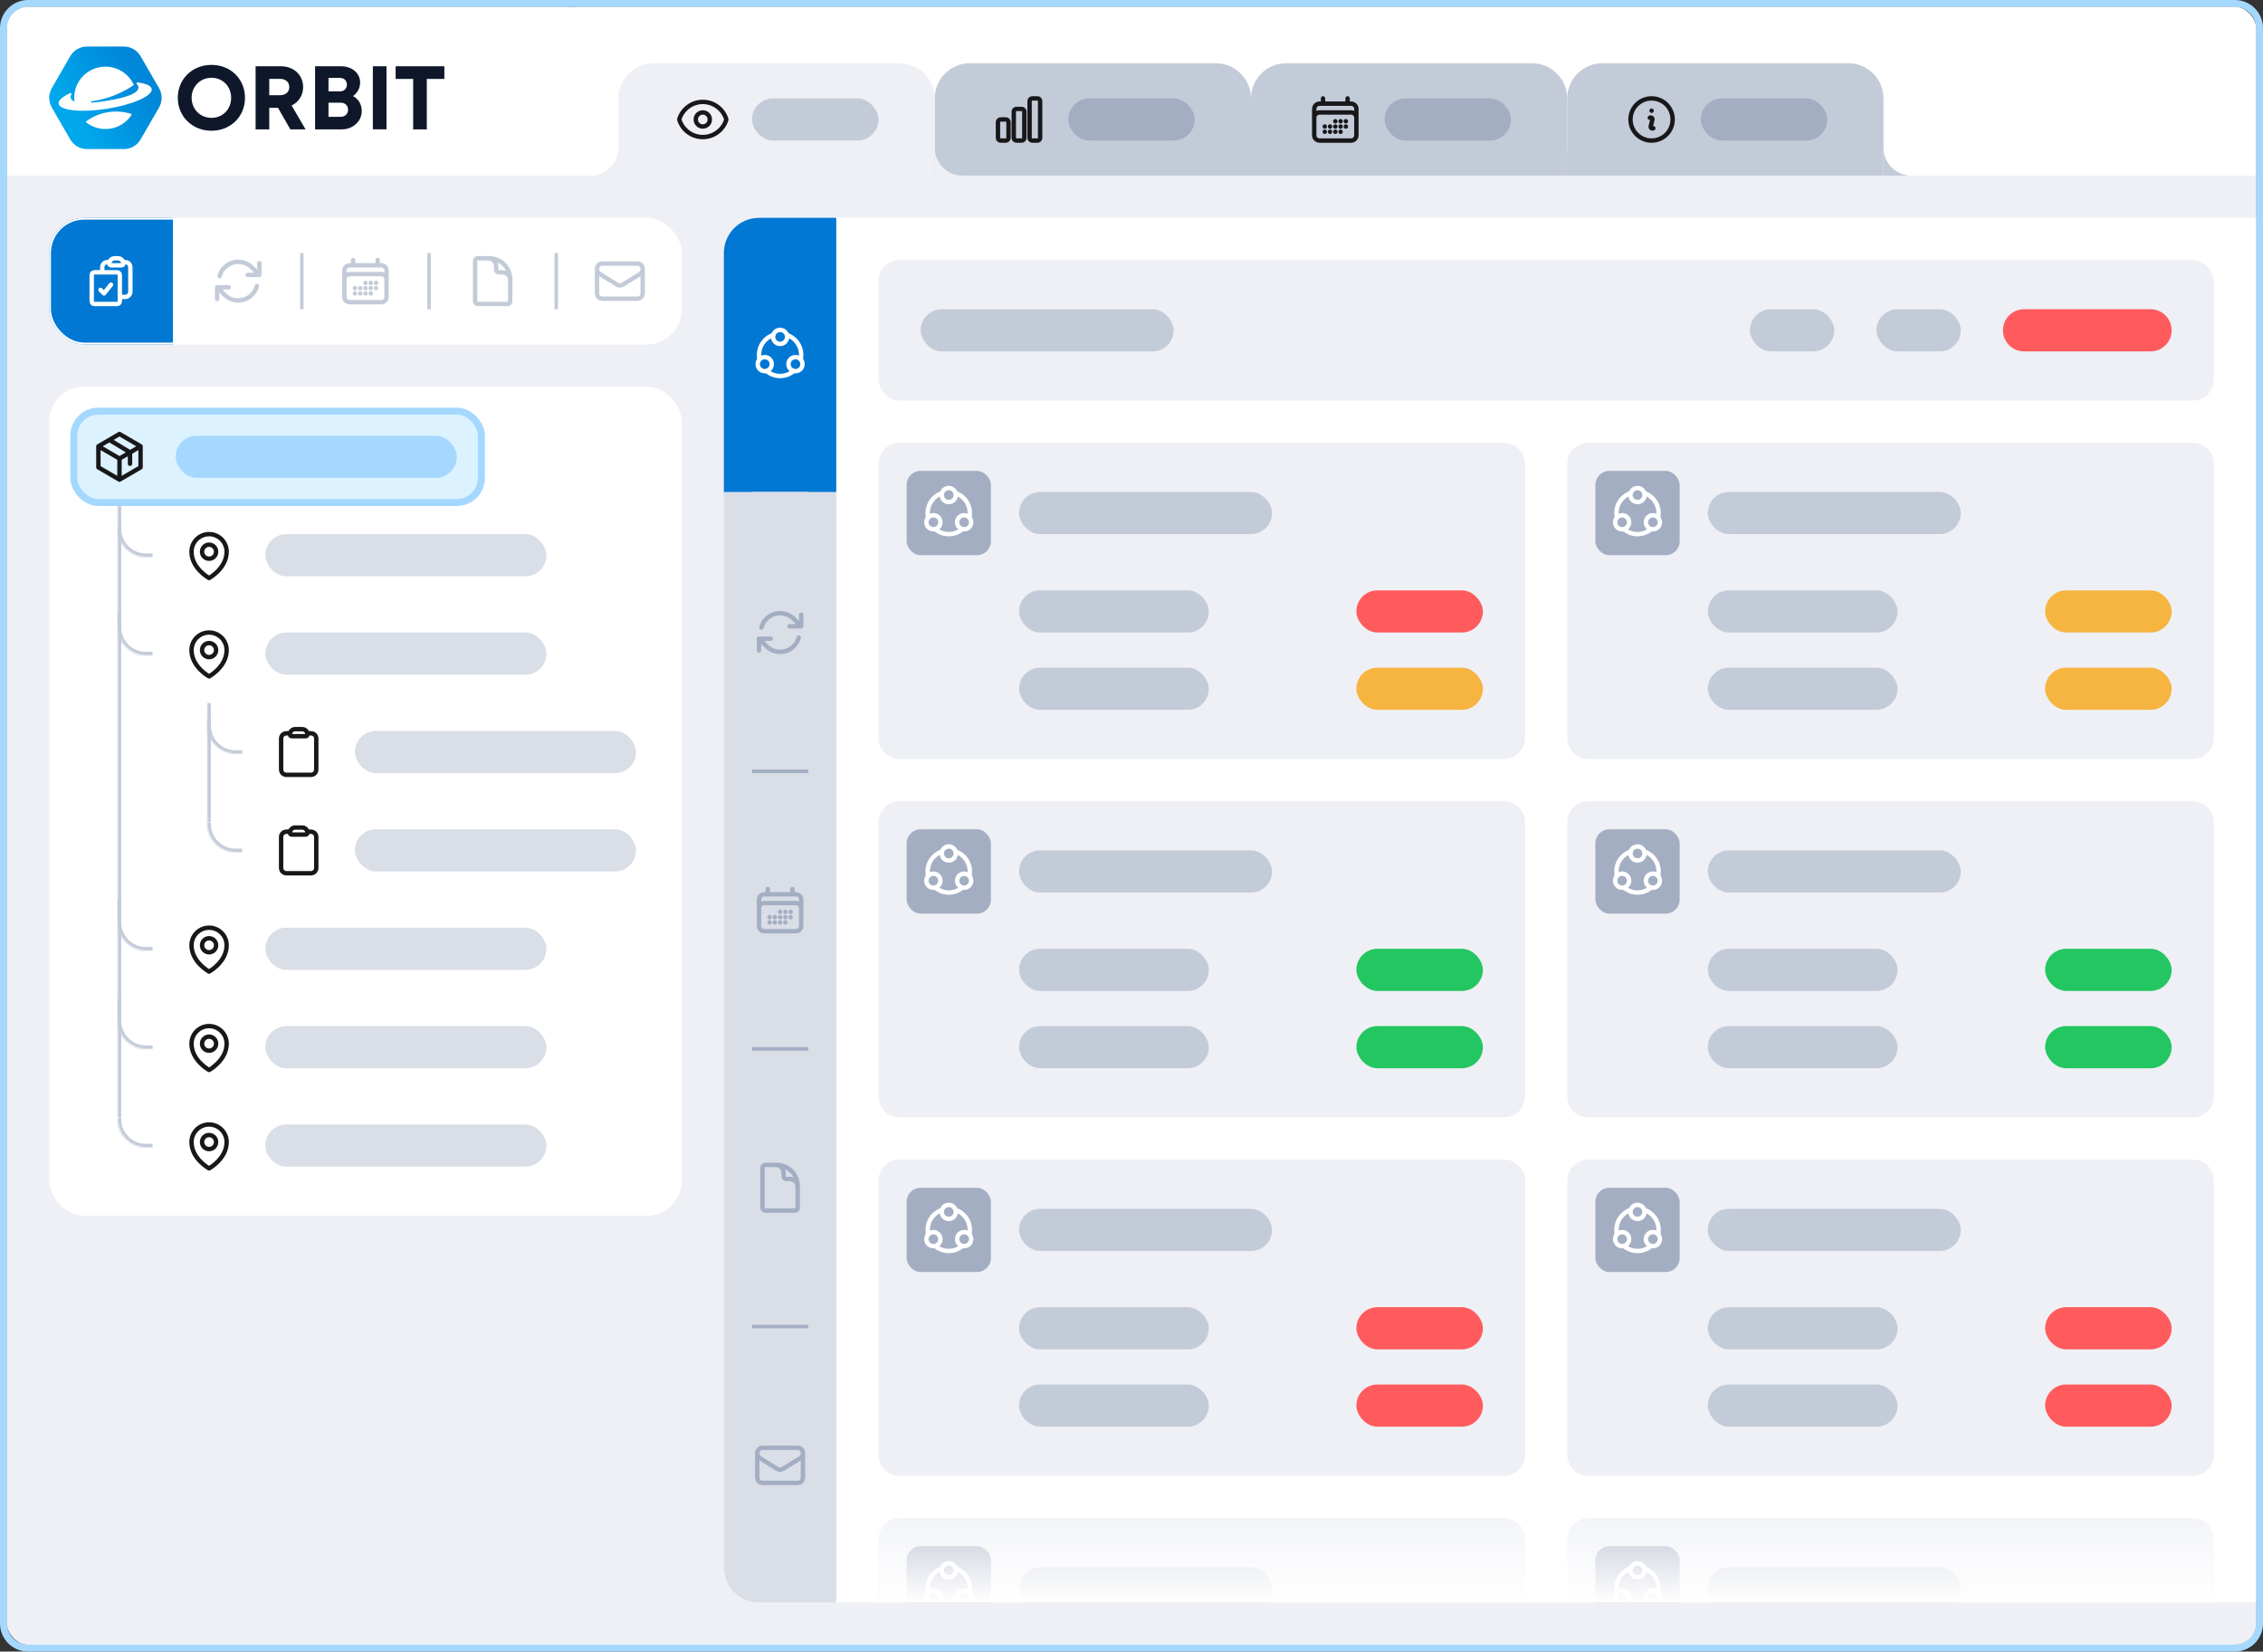 <svg xmlns="http://www.w3.org/2000/svg" fill="none" viewBox="0 0 1288 940" height="940" width="1288">
<rect x="0" y="0" width="1288" height="940" fill="#333333" stroke="none"/>
<path stroke-width="4" stroke="#A5D8FF" d="M16 2H1272C1279.73 2 1286 8.268 1286 16V924C1286 931.732 1279.73 938 1272 938H16C8.268 938 2 931.732 2 924V16C2 8.268 8.268 2 16 2Z"></path>
<g clip-path="url(#clip0_4904_24246)">
<rect fill="white" rx="12" height="932" width="1280" y="4" x="4"></rect>
<rect fill="white" height="95" width="319" y="4.5" x="4.5"></rect>
<rect stroke="white" height="95" width="319" y="4.5" x="4.5"></rect>
<path fill="#0F172A" d="M101.195 55.67C101.195 45.009 109.399 36.932 120.355 36.932C131.312 36.932 139.431 44.966 139.431 55.67C139.431 66.373 131.27 74.408 120.355 74.408C109.441 74.408 101.195 66.331 101.195 55.67ZM131.562 55.673C131.562 49.157 126.754 44.269 120.355 44.269C113.957 44.269 109.065 49.209 109.065 55.673C109.065 62.137 113.957 67.078 120.355 67.078C126.754 67.078 131.562 62.185 131.562 55.673Z"></path>
<path fill="#0F172A" d="M158.228 61.371H153.245V73.626H145.477V37.721H159.968C167.159 37.721 172.522 42.671 172.522 49.599C172.522 54.297 169.948 58.134 165.977 60.053L173.921 73.629H165.244L158.228 61.374V61.371ZM153.245 54.193H159.462C162.712 54.193 164.653 52.239 164.653 49.544C164.653 46.849 162.712 44.895 159.462 44.895H153.245V54.193Z"></path>
<path fill="#0F172A" d="M200.925 54.686C204.097 56.349 205.895 59.465 205.895 63.263C205.895 69.022 200.831 73.626 194.591 73.626H179.33V37.721H194.176C200.37 37.721 204.97 41.672 204.97 46.953C204.97 50.041 203.454 52.917 200.922 54.69L200.925 54.686ZM193.861 66.497C196.416 66.497 198.101 64.808 198.101 62.448C198.101 60.088 196.416 58.442 193.861 58.442H186.966V66.497H193.864H193.861ZM197.438 48.164C197.438 45.911 195.877 44.337 193.439 44.337H186.966V51.995H193.439C195.887 51.995 197.438 50.411 197.438 48.168V48.164Z"></path>
<path fill="#0F172A" d="M212.209 37.717H219.978V73.622H212.209V37.717Z"></path>
<path fill="#0F172A" d="M252.906 44.927H242.923V73.625H235.155V44.927H225.172V37.717H252.909V44.927H252.906Z"></path>
<path fill="url(#paint0_linear_4904_24246)" d="M80.104 32.114L85.278 41.077L90.453 50.04C92.521 53.621 92.521 57.718 90.453 61.299L85.278 70.262L80.104 79.225C78.036 82.806 74.487 84.854 70.352 84.854H60.002H49.653C45.517 84.854 41.968 82.806 39.9 79.225L34.726 70.262L29.551 61.299C27.483 57.718 27.483 53.621 29.551 50.04L34.726 41.077L39.9 32.114C41.968 28.533 45.517 26.484 49.653 26.484H60.002H70.352C74.487 26.484 78.036 28.533 80.104 32.114Z" clip-rule="evenodd" fill-rule="evenodd"></path>
<path fill="white" d="M86.353 50.642C86.054 48.755 83.002 47.48 78.272 46.931C77.717 46.866 77.438 47.557 77.867 47.914C78.363 48.327 78.675 48.833 78.769 49.444C79.37 53.226 70.926 55.771 60.281 57.456C57.437 57.907 54.72 58.251 52.259 58.439C52.048 58.456 51.863 58.306 51.831 58.098C51.795 57.874 51.951 57.667 52.175 57.637C60.794 56.472 69.03 53.284 76.188 48.382C74.286 44.158 70.744 40.662 65.991 38.955C57.226 35.802 47.393 40.071 43.698 48.622C42.403 51.622 42.004 54.771 42.367 57.783C41.144 57.293 40.384 56.566 40.225 55.55C40.127 54.94 40.267 54.365 40.611 53.816C40.91 53.346 40.426 52.774 39.92 53.005C35.592 54.988 33.083 57.144 33.381 59.03C33.998 62.929 46.357 64.211 60.982 61.897C75.61 59.579 86.966 54.54 86.349 50.642H86.353Z" clip-rule="evenodd" fill-rule="evenodd"></path>
<path fill="white" d="M74.825 65.457C74.99 65.204 74.867 64.86 74.578 64.769C71.883 63.932 69.017 63.48 66.043 63.48C59.722 63.48 53.879 65.522 49.136 68.98C48.892 69.158 48.886 69.525 49.123 69.71C52.129 72.044 55.905 73.434 60.002 73.434C66.196 73.434 71.646 70.262 74.825 65.457Z" clip-rule="evenodd" fill-rule="evenodd"></path>
<rect fill="white" transform="translate(328 4)" height="96" width="956"></rect>
<path fill="#C4CBD8" d="M892 100V84C892 92.837 884.837 100 876 100H892Z" clip-rule="evenodd" fill-rule="evenodd"></path>
<path fill="#C4CBD8" d="M892 56C892 44.954 900.954 36 912 36H1052C1063.05 36 1072 44.954 1072 56V100H892V56Z"></path>
<path stroke-linejoin="round" stroke-linecap="round" stroke-width="2.5" stroke="#18181B" d="M939 67L939.055 66.973C939.226 66.888 939.418 66.853 939.608 66.874C939.798 66.894 939.978 66.968 940.127 67.088C940.276 67.207 940.388 67.367 940.449 67.548C940.51 67.729 940.518 67.924 940.472 68.109L939.528 71.891C939.482 72.076 939.489 72.271 939.55 72.453C939.611 72.634 939.723 72.794 939.872 72.914C940.021 73.033 940.202 73.108 940.392 73.128C940.582 73.148 940.774 73.114 940.945 73.028L941 73M952 68C952 69.576 951.69 71.136 951.087 72.592C950.483 74.048 949.6 75.371 948.485 76.485C947.371 77.6 946.048 78.484 944.592 79.087C943.136 79.69 941.576 80 940 80C938.424 80 936.864 79.69 935.408 79.087C933.952 78.484 932.629 77.6 931.515 76.485C930.4 75.371 929.517 74.048 928.913 72.592C928.31 71.136 928 69.576 928 68C928 64.817 929.264 61.765 931.515 59.515C933.765 57.264 936.817 56 940 56C943.183 56 946.235 57.264 948.485 59.515C950.736 61.765 952 64.817 952 68ZM940 63H940.011V63.011H940V63Z"></path>
<rect fill="#A4AEC3" rx="12" height="24" width="72" y="56" x="968"></rect>
<path fill="#C4CBD8" d="M1072 100V84C1072 92.837 1079.16 100 1088 100H1072Z" clip-rule="evenodd" fill-rule="evenodd"></path>
<path fill="#C4CBD8" d="M712 100V84C712 92.837 704.837 100 696 100H712Z" clip-rule="evenodd" fill-rule="evenodd"></path>
<path fill="#C4CBD8" d="M712 56C712 44.954 720.954 36 732 36H872C883.046 36 892 44.954 892 56V100H712V56Z"></path>
<path stroke-linejoin="round" stroke-linecap="round" stroke-width="2.5" stroke="#18181B" d="M753 56V59M767 56V59M748 77V62C748 61.204 748.316 60.441 748.879 59.879C749.441 59.316 750.204 59 751 59H769C769.796 59 770.559 59.316 771.121 59.879C771.684 60.441 772 61.204 772 62V77M748 77C748 77.796 748.316 78.559 748.879 79.121C749.441 79.684 750.204 80 751 80H769C769.796 80 770.559 79.684 771.121 79.121C771.684 78.559 772 77.796 772 77M748 77V67C748 66.204 748.316 65.441 748.879 64.879C749.441 64.316 750.204 64 751 64H769C769.796 64 770.559 64.316 771.121 64.879C771.684 65.441 772 66.204 772 67V77M760 69H760.011V69.011H760V69ZM760 72H760.011V72.011H760V72ZM760 75H760.011V75.011H760V75ZM757 72H757.011V72.011H757V72ZM757 75H757.011V75.011H757V75ZM754 72H754.011V72.011H754V72ZM754 75H754.011V75.011H754V75ZM763 69H763.011V69.011H763V69ZM763 72H763.011V72.011H763V72ZM763 75H763.011V75.011H763V75ZM766 69H766.011V69.011H766V69ZM766 72H766.011V72.011H766V72Z"></path>
<rect fill="#A4AEC3" rx="12" height="24" width="72" y="56" x="788"></rect>
<path fill="#C4CBD8" d="M892 100V84C892 92.837 899.163 100 908 100H892Z" clip-rule="evenodd" fill-rule="evenodd"></path>
<path fill="#C4CBD8" d="M532 100V84C532 92.837 524.837 100 516 100H532Z" clip-rule="evenodd" fill-rule="evenodd"></path>
<path fill="#C4CBD8" d="M532 56C532 44.954 540.954 36 552 36H692C703.046 36 712 44.954 712 56V100H532V56Z"></path>
<path stroke-linejoin="round" stroke-linecap="round" stroke-width="2.5" stroke="#18181B" d="M568 69.5C568 68.672 568.672 68 569.5 68H572.5C573.328 68 574 68.672 574 69.5V78.5C574 79.328 573.328 80 572.5 80H569.5C569.102 80 568.721 79.842 568.439 79.561C568.158 79.279 568 78.898 568 78.5V69.5ZM577 63.5C577 62.672 577.672 62 578.5 62H581.5C582.328 62 583 62.672 583 63.5V78.5C583 79.328 582.328 80 581.5 80H578.5C578.102 80 577.721 79.842 577.439 79.561C577.158 79.279 577 78.898 577 78.5V63.5ZM586 57.5C586 56.672 586.672 56 587.5 56H590.5C591.328 56 592 56.672 592 57.5V78.5C592 79.328 591.328 80 590.5 80H587.5C587.102 80 586.721 79.842 586.439 79.561C586.158 79.279 586 78.898 586 78.5V57.5Z"></path>
<rect fill="#A4AEC3" rx="12" height="24" width="72" y="56" x="608"></rect>
<path fill="#C4CBD8" d="M712 100V84C712 92.837 719.163 100 728 100H712Z" clip-rule="evenodd" fill-rule="evenodd"></path>
<path fill="#EEF0F5" d="M352 100V84C352 92.837 344.837 100 336 100H352Z" clip-rule="evenodd" fill-rule="evenodd"></path>
<path fill="#EEF0F5" d="M352 56C352 44.954 360.954 36 372 36H512C523.046 36 532 44.954 532 56V100H352V56Z"></path>
<path stroke-linejoin="round" stroke-linecap="round" stroke-width="2.5" stroke="#18181B" d="M386.715 68.429C386.623 68.153 386.623 67.854 386.715 67.577C388.565 62.013 393.814 58 400.001 58C406.185 58 411.431 62.009 413.285 67.571C413.378 67.847 413.378 68.145 413.285 68.423C411.437 73.987 406.187 78 400.001 78C393.817 78 388.569 73.991 386.715 68.429Z"></path>
<path stroke-linejoin="round" stroke-linecap="round" stroke-width="2.5" stroke="#18181B" d="M404 68C404 69.061 403.579 70.078 402.828 70.828C402.078 71.579 401.061 72 400 72C398.939 72 397.922 71.579 397.172 70.828C396.421 70.078 396 69.061 396 68C396 66.939 396.421 65.922 397.172 65.172C397.922 64.421 398.939 64 400 64C401.061 64 402.078 64.421 402.828 65.172C403.579 65.922 404 66.939 404 68Z"></path>
<rect fill="#C4CBD8" rx="12" height="24" width="72" y="56" x="428"></rect>
<path fill="#EEF0F5" d="M532 100V84C532 92.837 539.163 100 548 100H532Z" clip-rule="evenodd" fill-rule="evenodd"></path>
<rect fill="#EEF0F5" transform="translate(4 100)" height="836" width="408"></rect>
<g clip-path="url(#clip1_4904_24246)">
<rect fill="white" rx="20" height="72" width="360" y="124" x="28"></rect>
<rect fill="#0078D4" transform="translate(28 124)" height="72" width="70.4"></rect>
<path stroke-linejoin="round" stroke-linecap="round" stroke-width="2.5" stroke="white" d="M62.333 149.115C62.246 149.395 62.199 149.692 62.199 150C62.199 150.552 62.647 151 63.199 151H69.199C69.464 151 69.719 150.895 69.906 150.707C70.094 150.52 70.199 150.265 70.199 150C70.199 149.7 70.154 149.401 70.066 149.115M62.333 149.115C62.522 148.502 62.902 147.967 63.418 147.586C63.934 147.206 64.558 147 65.199 147H67.199C68.549 147 69.689 147.891 70.066 149.115M62.333 149.115C61.831 149.145 61.333 149.181 60.834 149.221C59.326 149.347 58.199 150.631 58.199 152.144V155M70.066 149.115C70.567 149.145 71.066 149.181 71.565 149.221C73.073 149.347 74.199 150.631 74.199 152.144V166C74.199 166.796 73.883 167.559 73.32 168.121C72.758 168.684 71.995 169 71.199 169H68.199M58.199 155H53.699C52.871 155 52.199 155.672 52.199 156.5V171.5C52.199 172.328 52.871 173 53.699 173H66.699C67.527 173 68.199 172.328 68.199 171.5V169M58.199 155H66.699C67.527 155 68.199 155.672 68.199 156.5V169M57.199 165L59.199 167L63.199 162"></path>
<rect fill="white" height="32" width="2" y="144" x="98.4"></rect>
<path stroke-linejoin="round" stroke-linecap="round" stroke-width="2.5" stroke="#C4CBD8" d="M140.963 156.464H147.619L143.378 152.22C142.013 150.854 140.312 149.872 138.446 149.373C136.581 148.873 134.617 148.873 132.752 149.373C130.887 149.873 129.186 150.855 127.821 152.221C126.455 153.587 125.474 155.288 124.974 157.153M123.579 170.192V163.536M123.579 163.536H130.235M123.579 163.536L127.819 167.78C129.185 169.145 130.886 170.127 132.751 170.627C134.617 171.127 136.581 171.127 138.446 170.627C140.311 170.127 142.012 169.144 143.377 167.779C144.742 166.413 145.724 164.712 146.223 162.847M147.619 149.808V156.461"></path>
<rect fill="#C4CBD8" height="32" width="2" y="144" x="170.801"></rect>
<path stroke-linejoin="round" stroke-linecap="round" stroke-width="2.5" stroke="#C4CBD8" d="M201 148V151M215 148V151M196 169V154C196 153.204 196.316 152.441 196.879 151.879C197.441 151.316 198.204 151 199 151H217C217.796 151 218.559 151.316 219.121 151.879C219.684 152.441 220 153.204 220 154V169M196 169C196 169.796 196.316 170.559 196.879 171.121C197.441 171.684 198.204 172 199 172H217C217.796 172 218.559 171.684 219.121 171.121C219.684 170.559 220 169.796 220 169M196 169V159C196 158.204 196.316 157.441 196.879 156.879C197.441 156.316 198.204 156 199 156H217C217.796 156 218.559 156.316 219.121 156.879C219.684 157.441 220 158.204 220 159V169M208 161H208.011V161.011H208V161ZM208 164H208.011V164.011H208V164ZM208 167H208.011V167.011H208V167ZM205 164H205.011V164.011H205V164ZM205 167H205.011V167.011H205V167ZM202 164H202.011V164.011H202V164ZM202 167H202.011V167.011H202V167ZM211 161H211.011V161.011H211V161ZM211 164H211.011V164.011H211V164ZM211 167H211.011V167.011H211V167ZM214 161H214.011V161.011H214V161ZM214 164H214.011V164.011H214V164Z"></path>
<rect fill="#C4CBD8" height="32" width="2" y="144" x="243.199"></rect>
<path stroke-linejoin="round" stroke-linecap="round" stroke-width="2.5" stroke="#C4CBD8" d="M290.398 163V159.5C290.398 158.307 289.924 157.162 289.08 156.318C288.237 155.474 287.092 155 285.898 155H283.898C283.501 155 283.119 154.842 282.838 154.561C282.556 154.279 282.398 153.898 282.398 153.5V151.5C282.398 150.307 281.924 149.162 281.08 148.318C280.237 147.474 279.092 147 277.898 147H275.398M278.398 147H271.898C271.07 147 270.398 147.672 270.398 148.5V171.5C270.398 172.328 271.07 173 271.898 173H288.898C289.726 173 290.398 172.328 290.398 171.5V159C290.398 155.817 289.134 152.765 286.884 150.515C284.633 148.264 281.581 147 278.398 147Z"></path>
<rect fill="#C4CBD8" height="32" width="2" y="144" x="315.6"></rect>
<path stroke-linejoin="round" stroke-linecap="round" stroke-width="2.5" stroke="#C4CBD8" d="M365.799 153V167C365.799 167.796 365.483 168.559 364.92 169.121C364.358 169.684 363.594 170 362.799 170H342.799C342.003 170 341.24 169.684 340.678 169.121C340.115 168.559 339.799 167.796 339.799 167V153M365.799 153C365.799 152.204 365.483 151.441 364.92 150.879C364.358 150.316 363.594 150 362.799 150H342.799C342.003 150 341.24 150.316 340.678 150.879C340.115 151.441 339.799 152.204 339.799 153M365.799 153V153.324C365.799 153.836 365.668 154.34 365.418 154.787C365.168 155.234 364.808 155.61 364.372 155.879L354.372 162.032C353.899 162.323 353.354 162.478 352.799 162.478C352.243 162.478 351.699 162.323 351.225 162.032L341.225 155.88C340.789 155.611 340.429 155.236 340.18 154.788C339.93 154.341 339.799 153.838 339.799 153.325V153"></path>
</g>
<rect stroke="white" rx="19.5" height="71" width="359" y="124.5" x="28.5"></rect>
<rect fill="white" rx="19.5" height="471" width="359" y="220.5" x="28.5"></rect>
<rect stroke="white" rx="19.5" height="471" width="359" y="220.5" x="28.5"></rect>
<path stroke-linejoin="round" stroke-linecap="round" stroke-width="2.5" stroke="#18181B" d="M62.5 250.5L74 257.461V263.961"></path>
<path stroke-linejoin="round" stroke-linecap="round" stroke-width="2.5" stroke="#18181B" d="M80 254L68 247L56 254M80 254L68 261M80 254V266L68 273M56 254L68 261M56 254V266L68 273M68 261V273"></path>
<rect fill="#D9DEE7" rx="12" height="24" width="160" y="248" x="100"></rect>
<mask fill="white" id="path-48-inside-1_4904_24246">
<path d="M87 300H67V301C67 309.837 74.163 317 83 317H87V300Z"></path>
</mask>
<path mask="url(#path-48-inside-1_4904_24246)" fill="#C4CBD8" d="M87 300H67H87ZM65 301C65 310.941 73.059 319 83 319H87V315H83C75.268 315 69 308.732 69 301H65ZM87 317V300V317ZM65 300V301C65 310.941 73.059 319 83 319V315C75.268 315 69 308.732 69 301V300H65Z"></path>
<path stroke-linejoin="round" stroke-linecap="round" stroke-width="2.5" stroke="#18181B" d="M123 314C123 315.061 122.579 316.078 121.828 316.828C121.078 317.579 120.061 318 119 318C117.939 318 116.922 317.579 116.172 316.828C115.421 316.078 115 315.061 115 314C115 312.939 115.421 311.922 116.172 311.172C116.922 310.421 117.939 310 119 310C120.061 310 121.078 310.421 121.828 311.172C122.579 311.922 123 312.939 123 314Z"></path>
<path stroke-linejoin="round" stroke-linecap="round" stroke-width="2.5" stroke="#18181B" d="M129 314C129 323.523 119 329 119 329C119 329 109 323.523 109 314C109 311.348 110.054 308.804 111.929 306.929C113.804 305.054 116.348 304 119 304C121.652 304 124.196 305.054 126.071 306.929C127.946 308.804 129 311.348 129 314Z"></path>
<rect fill="#D9DEE7" rx="12" height="24" width="160" y="304" x="151"></rect>
<mask fill="white" id="path-53-inside-2_4904_24246">
<path d="M87 356H67V357C67 365.837 74.163 373 83 373H87V356Z"></path>
</mask>
<path mask="url(#path-53-inside-2_4904_24246)" fill="#C4CBD8" d="M87 356H67H87ZM65 357C65 366.941 73.059 375 83 375H87V371H83C75.268 371 69 364.732 69 357H65ZM87 373V356V373ZM65 356V357C65 366.941 73.059 375 83 375V371C75.268 371 69 364.732 69 357V356H65Z"></path>
<mask fill="white" id="path-55-inside-3_4904_24246">
<path d="M67 288H83V356H67V288Z"></path>
</mask>
<path mask="url(#path-55-inside-3_4904_24246)" fill="#C4CBD8" d="M69 356V288H65V356H69Z"></path>
<path stroke-linejoin="round" stroke-linecap="round" stroke-width="2.5" stroke="#18181B" d="M123 370C123 371.061 122.579 372.078 121.828 372.828C121.078 373.579 120.061 374 119 374C117.939 374 116.922 373.579 116.172 372.828C115.421 372.078 115 371.061 115 370C115 368.939 115.421 367.922 116.172 367.172C116.922 366.421 117.939 366 119 366C120.061 366 121.078 366.421 121.828 367.172C122.579 367.922 123 368.939 123 370Z"></path>
<path stroke-linejoin="round" stroke-linecap="round" stroke-width="2.5" stroke="#18181B" d="M129 370C129 379.523 119 385 119 385C119 385 109 379.523 109 370C109 367.348 110.054 364.804 111.929 362.929C113.804 361.054 116.348 360 119 360C121.652 360 124.196 361.054 126.071 362.929C127.946 364.804 129 367.348 129 370Z"></path>
<rect fill="#D9DEE7" rx="12" height="24" width="160" y="360" x="151"></rect>
<mask fill="white" id="path-60-inside-4_4904_24246">
<path d="M138 412H118V413C118 421.837 125.163 429 134 429H138V412Z"></path>
</mask>
<path mask="url(#path-60-inside-4_4904_24246)" fill="#C4CBD8" d="M138 412H118H138ZM116 413C116 422.941 124.059 431 134 431H138V427H134C126.268 427 120 420.732 120 413H116ZM138 429V412V429ZM116 412V413C116 422.941 124.059 431 134 431V427C126.268 427 120 420.732 120 413V412H116Z"></path>
<mask fill="white" id="path-62-inside-5_4904_24246">
<path d="M118 400H134V412H118V400Z"></path>
</mask>
<path mask="url(#path-62-inside-5_4904_24246)" fill="#C4CBD8" d="M120 412V400H116V412H120Z"></path>
<path stroke-linejoin="round" stroke-linecap="round" stroke-width="2.5" stroke="#18181B" d="M174.888 417.184C174.71 416.555 174.332 416.001 173.811 415.607C173.289 415.213 172.654 415 172 415H168C166.627 415 165.467 415.924 165.112 417.184M174.888 417.184C174.961 417.443 175 417.717 175 418C175 418.265 174.895 418.52 174.707 418.707C174.52 418.895 174.265 419 174 419H166C165.735 419 165.48 418.895 165.293 418.707C165.105 418.52 165 418.265 165 418C165 417.717 165.04 417.443 165.112 417.184M174.888 417.184C175.749 417.249 176.605 417.331 177.457 417.429C178.924 417.6 180 418.865 180 420.343V438C180 438.796 179.684 439.559 179.121 440.121C178.559 440.684 177.796 441 177 441H163C162.204 441 161.441 440.684 160.879 440.121C160.316 439.559 160 438.796 160 438V420.343C160 418.865 161.075 417.6 162.543 417.429C163.397 417.33 164.254 417.249 165.112 417.184"></path>
<rect fill="#D9DEE7" rx="12" height="24" width="160" y="416" x="202"></rect>
<mask fill="white" id="path-66-inside-6_4904_24246">
<path d="M138 468H118V469C118 477.837 125.163 485 134 485H138V468Z"></path>
</mask>
<path mask="url(#path-66-inside-6_4904_24246)" fill="#C4CBD8" d="M138 468H118H138ZM116 469C116 478.941 124.059 487 134 487H138V483H134C126.268 483 120 476.732 120 469H116ZM138 485V468V485ZM116 468V469C116 478.941 124.059 487 134 487V483C126.268 483 120 476.732 120 469V468H116Z"></path>
<mask fill="white" id="path-68-inside-7_4904_24246">
<path d="M118 409H134V468H118V409Z"></path>
</mask>
<path mask="url(#path-68-inside-7_4904_24246)" fill="#C4CBD8" d="M120 468V409H116V468H120Z"></path>
<path stroke-linejoin="round" stroke-linecap="round" stroke-width="2.5" stroke="#18181B" d="M174.888 473.184C174.71 472.555 174.332 472.001 173.811 471.607C173.289 471.213 172.654 471 172 471H168C166.627 471 165.467 471.924 165.112 473.184M174.888 473.184C174.961 473.443 175 473.717 175 474C175 474.265 174.895 474.52 174.707 474.707C174.52 474.895 174.265 475 174 475H166C165.735 475 165.48 474.895 165.293 474.707C165.105 474.52 165 474.265 165 474C165 473.717 165.04 473.443 165.112 473.184M174.888 473.184C175.749 473.249 176.605 473.331 177.457 473.429C178.924 473.6 180 474.865 180 476.343V494C180 494.796 179.684 495.559 179.121 496.121C178.559 496.684 177.796 497 177 497H163C162.204 497 161.441 496.684 160.879 496.121C160.316 495.559 160 494.796 160 494V476.343C160 474.865 161.075 473.6 162.543 473.429C163.397 473.33 164.254 473.249 165.112 473.184"></path>
<rect fill="#D9DEE7" rx="12" height="24" width="160" y="472" x="202"></rect>
<mask fill="white" id="path-72-inside-8_4904_24246">
<path d="M87 524H67V525C67 533.837 74.163 541 83 541H87V524Z"></path>
</mask>
<path mask="url(#path-72-inside-8_4904_24246)" fill="#C4CBD8" d="M87 524H67H87ZM65 525C65 534.941 73.059 543 83 543H87V539H83C75.268 539 69 532.732 69 525H65ZM87 541V524V541ZM65 524V525C65 534.941 73.059 543 83 543V539C75.268 539 69 532.732 69 525V524H65Z"></path>
<mask fill="white" id="path-74-inside-9_4904_24246">
<path d="M67 349H83V524H67V349Z"></path>
</mask>
<path mask="url(#path-74-inside-9_4904_24246)" fill="#C4CBD8" d="M69 524V349H65V524H69Z"></path>
<path stroke-linejoin="round" stroke-linecap="round" stroke-width="2.5" stroke="#18181B" d="M123 538C123 539.061 122.579 540.078 121.828 540.828C121.078 541.579 120.061 542 119 542C117.939 542 116.922 541.579 116.172 540.828C115.421 540.078 115 539.061 115 538C115 536.939 115.421 535.922 116.172 535.172C116.922 534.421 117.939 534 119 534C120.061 534 121.078 534.421 121.828 535.172C122.579 535.922 123 536.939 123 538Z"></path>
<path stroke-linejoin="round" stroke-linecap="round" stroke-width="2.5" stroke="#18181B" d="M129 538C129 547.523 119 553 119 553C119 553 109 547.523 109 538C109 535.348 110.054 532.804 111.929 530.929C113.804 529.054 116.348 528 119 528C121.652 528 124.196 529.054 126.071 530.929C127.946 532.804 129 535.348 129 538Z"></path>
<rect fill="#D9DEE7" rx="12" height="24" width="160" y="528" x="151"></rect>
<mask fill="white" id="path-79-inside-10_4904_24246">
<path d="M87 580H67V581C67 589.837 74.163 597 83 597H87V580Z"></path>
</mask>
<path mask="url(#path-79-inside-10_4904_24246)" fill="#C4CBD8" d="M87 580H67H87ZM65 581C65 590.941 73.059 599 83 599H87V595H83C75.268 595 69 588.732 69 581H65ZM87 597V580V597ZM65 580V581C65 590.941 73.059 599 83 599V595C75.268 595 69 588.732 69 581V580H65Z"></path>
<mask fill="white" id="path-81-inside-11_4904_24246">
<path d="M67 512H83V580H67V512Z"></path>
</mask>
<path mask="url(#path-81-inside-11_4904_24246)" fill="#C4CBD8" d="M69 580V512H65V580H69Z"></path>
<path stroke-linejoin="round" stroke-linecap="round" stroke-width="2.5" stroke="#18181B" d="M123 594C123 595.061 122.579 596.078 121.828 596.828C121.078 597.579 120.061 598 119 598C117.939 598 116.922 597.579 116.172 596.828C115.421 596.078 115 595.061 115 594C115 592.939 115.421 591.922 116.172 591.172C116.922 590.421 117.939 590 119 590C120.061 590 121.078 590.421 121.828 591.172C122.579 591.922 123 592.939 123 594Z"></path>
<path stroke-linejoin="round" stroke-linecap="round" stroke-width="2.5" stroke="#18181B" d="M129 594C129 603.523 119 609 119 609C119 609 109 603.523 109 594C109 591.348 110.054 588.804 111.929 586.929C113.804 585.054 116.348 584 119 584C121.652 584 124.196 585.054 126.071 586.929C127.946 588.804 129 591.348 129 594Z"></path>
<rect fill="#D9DEE7" rx="12" height="24" width="160" y="584" x="151"></rect>
<mask fill="white" id="path-86-inside-12_4904_24246">
<path d="M87 636H67V637C67 645.837 74.163 653 83 653H87V636Z"></path>
</mask>
<path mask="url(#path-86-inside-12_4904_24246)" fill="#C4CBD8" d="M87 636H67H87ZM65 637C65 646.941 73.059 655 83 655H87V651H83C75.268 651 69 644.732 69 637H65ZM87 653V636V653ZM65 636V637C65 646.941 73.059 655 83 655V651C75.268 651 69 644.732 69 637V636H65Z"></path>
<mask fill="white" id="path-88-inside-13_4904_24246">
<path d="M67 568H83V636H67V568Z"></path>
</mask>
<path mask="url(#path-88-inside-13_4904_24246)" fill="#C4CBD8" d="M69 636V568H65V636H69Z"></path>
<path stroke-linejoin="round" stroke-linecap="round" stroke-width="2.5" stroke="#18181B" d="M123 650C123 651.061 122.579 652.078 121.828 652.828C121.078 653.579 120.061 654 119 654C117.939 654 116.922 653.579 116.172 652.828C115.421 652.078 115 651.061 115 650C115 648.939 115.421 647.922 116.172 647.172C116.922 646.421 117.939 646 119 646C120.061 646 121.078 646.421 121.828 647.172C122.579 647.922 123 648.939 123 650Z"></path>
<path stroke-linejoin="round" stroke-linecap="round" stroke-width="2.5" stroke="#18181B" d="M129 650C129 659.523 119 665 119 665C119 665 109 659.523 109 650C109 647.348 110.054 644.804 111.929 642.929C113.804 641.054 116.348 640 119 640C121.652 640 124.196 641.054 126.071 642.929C127.946 644.804 129 647.348 129 650Z"></path>
<rect fill="#D9DEE7" rx="12" height="24" width="160" y="640" x="151"></rect>
<rect fill="#DDF2FF" rx="14" height="52" width="232" y="234" x="42"></rect>
<rect stroke-width="4" stroke="#A5D8FF" rx="14" height="52" width="232" y="234" x="42"></rect>
<path stroke-linejoin="round" stroke-linecap="round" stroke-width="2.5" stroke="#18181B" d="M62.5 250.5L74 257.461V263.961"></path>
<path stroke-linejoin="round" stroke-linecap="round" stroke-width="2.5" stroke="#18181B" d="M80 254L68 247L56 254M80 254L68 261M80 254V266L68 273M56 254L68 261M56 254V266L68 273M68 261V273"></path>
<rect fill="#A5D8FF" rx="12" height="24" width="160" y="248" x="100"></rect>
<rect fill="#EEF0F5" transform="translate(412 100)" height="836" width="872"></rect>
<g clip-path="url(#clip2_4904_24246)">
<path fill="#D9DEE7" d="M412 144C412 132.954 420.954 124 432 124H476V912H432C420.954 912 412 903.046 412 892V144Z"></path>
<rect fill="#0078D4" transform="translate(412 124)" height="156" width="64"></rect>
<path stroke-linejoin="round" stroke-linecap="round" stroke-width="2.5" stroke="white" d="M451.64 211.253C450.723 212.01 449.696 212.629 448.592 213.086C447.136 213.689 445.576 213.999 444 213.999C442.424 213.999 440.864 213.689 439.408 213.086C438.304 212.629 437.277 212.01 436.36 211.253M432.263 204.499C432.089 203.679 432 202.842 432 201.999C432 198.817 433.264 195.764 435.515 193.514C436.792 192.236 438.328 191.277 440 190.686M455.737 204.499C455.911 203.679 456 202.842 456 201.999C456 198.817 454.736 195.764 452.485 193.514C451.208 192.236 449.672 191.277 448 190.686"></path>
<path stroke-linejoin="round" stroke-linecap="round" stroke-width="2.5" stroke="white" d="M448 191.75C448 192.811 447.579 193.828 446.828 194.578C446.078 195.329 445.061 195.75 444 195.75C442.939 195.75 441.922 195.329 441.172 194.578C440.421 193.828 440 192.811 440 191.75C440 190.689 440.421 189.672 441.172 188.922C441.922 188.171 442.939 187.75 444 187.75C445.061 187.75 446.078 188.171 446.828 188.922C447.579 189.672 448 190.689 448 191.75Z"></path>
<path stroke-linejoin="round" stroke-linecap="round" stroke-width="2.5" stroke="white" d="M456.75 207.25C456.75 208.311 456.329 209.328 455.578 210.078C454.828 210.829 453.811 211.25 452.75 211.25C451.689 211.25 450.672 210.829 449.922 210.078C449.171 209.328 448.75 208.311 448.75 207.25C448.75 206.189 449.171 205.172 449.922 204.422C450.672 203.671 451.689 203.25 452.75 203.25C453.811 203.25 454.828 203.671 455.578 204.422C456.329 205.172 456.75 206.189 456.75 207.25Z"></path>
<path stroke-linejoin="round" stroke-linecap="round" stroke-width="2.5" stroke="white" d="M439.25 207.25C439.25 208.311 438.829 209.328 438.078 210.078C437.328 210.829 436.311 211.25 435.25 211.25C434.189 211.25 433.172 210.829 432.422 210.078C431.671 209.328 431.25 208.311 431.25 207.25C431.25 206.189 431.671 205.172 432.422 204.422C433.172 203.671 434.189 203.25 435.25 203.25C436.311 203.25 437.328 203.671 438.078 204.422C438.829 205.172 439.25 206.189 439.25 207.25Z"></path>
<rect fill="#D9DEE7" transform="rotate(-90 428 282)" height="32" width="2" y="282" x="428"></rect>
<path stroke-linejoin="round" stroke-linecap="round" stroke-width="2.5" stroke="#A4AEC3" d="M449.364 356.464H456.02L451.779 352.22C450.413 350.854 448.712 349.872 446.847 349.373C444.981 348.873 443.017 348.873 441.152 349.373C439.287 349.873 437.586 350.855 436.221 352.221C434.856 353.587 433.874 355.288 433.375 357.153M431.98 370.192V363.536M431.98 363.536H438.636M431.98 363.536L436.22 367.78C437.585 369.145 439.286 370.127 441.152 370.627C443.017 371.127 444.981 371.127 446.846 370.627C448.711 370.127 450.412 369.144 451.777 367.779C453.143 366.413 454.124 364.712 454.624 362.847M456.02 349.808V356.461"></path>
<rect fill="#A4AEC3" transform="rotate(-90 428 440)" height="32" width="2" y="440" x="428"></rect>
<path stroke-linejoin="round" stroke-linecap="round" stroke-width="2.5" stroke="#A4AEC3" d="M437 506V509M451 506V509M432 527V512C432 511.204 432.316 510.441 432.879 509.879C433.441 509.316 434.204 509 435 509H453C453.796 509 454.559 509.316 455.121 509.879C455.684 510.441 456 511.204 456 512V527M432 527C432 527.796 432.316 528.559 432.879 529.121C433.441 529.684 434.204 530 435 530H453C453.796 530 454.559 529.684 455.121 529.121C455.684 528.559 456 527.796 456 527M432 527V517C432 516.204 432.316 515.441 432.879 514.879C433.441 514.316 434.204 514 435 514H453C453.796 514 454.559 514.316 455.121 514.879C455.684 515.441 456 516.204 456 517V527M444 519H444.011V519.011H444V519ZM444 522H444.011V522.011H444V522ZM444 525H444.011V525.011H444V525ZM441 522H441.011V522.011H441V522ZM441 525H441.011V525.011H441V525ZM438 522H438.011V522.011H438V522ZM438 525H438.011V525.011H438V525ZM447 519H447.011V519.011H447V519ZM447 522H447.011V522.011H447V522ZM447 525H447.011V525.011H447V525ZM450 519H450.011V519.011H450V519ZM450 522H450.011V522.011H450V522Z"></path>
<rect fill="#A4AEC3" transform="rotate(-90 428 598)" height="32" width="2" y="598" x="428"></rect>
<path stroke-linejoin="round" stroke-linecap="round" stroke-width="2.5" stroke="#A4AEC3" d="M454 679V675.5C454 674.307 453.526 673.162 452.682 672.318C451.838 671.474 450.693 671 449.5 671H447.5C447.102 671 446.721 670.842 446.439 670.561C446.158 670.279 446 669.898 446 669.5V667.5C446 666.307 445.526 665.162 444.682 664.318C443.838 663.474 442.693 663 441.5 663H439M442 663H435.5C434.672 663 434 663.672 434 664.5V687.5C434 688.328 434.672 689 435.5 689H452.5C453.328 689 454 688.328 454 687.5V675C454 671.817 452.736 668.765 450.485 666.515C448.235 664.264 445.183 663 442 663Z"></path>
<rect fill="#A4AEC3" transform="rotate(-90 428 756)" height="32" width="2" y="756" x="428"></rect>
<path stroke-linejoin="round" stroke-linecap="round" stroke-width="2.5" stroke="#A4AEC3" d="M457 827V841C457 841.796 456.684 842.559 456.121 843.121C455.559 843.684 454.796 844 454 844H434C433.204 844 432.441 843.684 431.879 843.121C431.316 842.559 431 841.796 431 841V827M457 827C457 826.204 456.684 825.441 456.121 824.879C455.559 824.316 454.796 824 454 824H434C433.204 824 432.441 824.316 431.879 824.879C431.316 825.441 431 826.204 431 827M457 827V827.324C457 827.836 456.869 828.34 456.619 828.787C456.37 829.234 456.009 829.61 455.573 829.879L445.573 836.032C445.1 836.323 444.556 836.478 444 836.478C443.444 836.478 442.9 836.323 442.427 836.032L432.427 829.88C431.991 829.611 431.63 829.236 431.381 828.788C431.131 828.341 431 827.838 431 827.325V827"></path>
</g>
<g clip-path="url(#clip3_4904_24246)">
<rect fill="white" transform="translate(476 124)" height="788" width="808"></rect>
<rect fill="#EEF0F5" rx="12" height="80" width="760" y="148" x="500"></rect>
<rect fill="#C4CBD8" rx="12" height="24" width="144" y="176" x="524"></rect>
<rect fill="#C4CBD8" rx="12" height="24" width="48" y="176" x="996"></rect>
<rect fill="#C4CBD8" rx="12" height="24" width="48" y="176" x="1068"></rect>
<path fill="#FF5B5D" d="M1140 188C1140 181.373 1145.37 176 1152 176H1224C1230.63 176 1236 181.373 1236 188C1236 194.627 1230.63 200 1224 200H1152C1145.37 200 1140 194.627 1140 188Z"></path>
<path fill="#EEF0F5" d="M500 264C500 257.373 505.373 252 512 252H856C862.627 252 868 257.373 868 264V420C868 426.627 862.627 432 856 432H512C505.373 432 500 426.627 500 420V264Z"></path>
<rect fill="#C4CBD8" rx="12" height="24" width="144" y="280" x="580"></rect>
<rect fill="#C4CBD8" rx="12" height="24" width="108" y="336" x="580"></rect>
<rect fill="#C4CBD8" rx="12" height="24" width="108" y="380" x="580"></rect>
<rect fill="#FF5B5D" rx="12" height="24" width="72" y="336" x="772"></rect>
<rect fill="#F6B440" rx="12" height="24" width="72" y="380" x="772"></rect>
<rect fill="#A4AEC3" rx="8" height="48" width="48" y="268" x="516"></rect>
<path stroke-linejoin="round" stroke-linecap="round" stroke-width="2.5" stroke="white" d="M547.64 301.253C546.723 302.01 545.696 302.629 544.592 303.086C543.136 303.689 541.576 303.999 540 303.999C538.424 303.999 536.864 303.689 535.408 303.086C534.304 302.629 533.277 302.01 532.36 301.253M528.263 294.499C528.089 293.679 528 292.842 528 291.999C528 288.817 529.264 285.764 531.515 283.514C532.792 282.236 534.328 281.277 536 280.686M551.737 294.499C551.911 293.679 552 292.842 552 291.999C552 288.817 550.736 285.764 548.485 283.514C547.208 282.236 545.672 281.277 544 280.686"></path>
<path stroke-linejoin="round" stroke-linecap="round" stroke-width="2.5" stroke="white" d="M544 281.75C544 282.811 543.579 283.828 542.828 284.578C542.078 285.329 541.061 285.75 540 285.75C538.939 285.75 537.922 285.329 537.172 284.578C536.421 283.828 536 282.811 536 281.75C536 280.689 536.421 279.672 537.172 278.922C537.922 278.171 538.939 277.75 540 277.75C541.061 277.75 542.078 278.171 542.828 278.922C543.579 279.672 544 280.689 544 281.75Z"></path>
<path stroke-linejoin="round" stroke-linecap="round" stroke-width="2.5" stroke="white" d="M552.75 297.25C552.75 298.311 552.329 299.328 551.578 300.078C550.828 300.829 549.811 301.25 548.75 301.25C547.689 301.25 546.672 300.829 545.922 300.078C545.171 299.328 544.75 298.311 544.75 297.25C544.75 296.189 545.171 295.172 545.922 294.422C546.672 293.671 547.689 293.25 548.75 293.25C549.811 293.25 550.828 293.671 551.578 294.422C552.329 295.172 552.75 296.189 552.75 297.25Z"></path>
<path stroke-linejoin="round" stroke-linecap="round" stroke-width="2.5" stroke="white" d="M535.25 297.25C535.25 298.311 534.829 299.328 534.078 300.078C533.328 300.829 532.311 301.25 531.25 301.25C530.189 301.25 529.172 300.829 528.422 300.078C527.671 299.328 527.25 298.311 527.25 297.25C527.25 296.189 527.671 295.172 528.422 294.422C529.172 293.671 530.189 293.25 531.25 293.25C532.311 293.25 533.328 293.671 534.078 294.422C534.829 295.172 535.25 296.189 535.25 297.25Z"></path>
<path fill="#EEF0F5" d="M892 264C892 257.373 897.373 252 904 252H1248C1254.63 252 1260 257.373 1260 264V420C1260 426.627 1254.63 432 1248 432H904C897.373 432 892 426.627 892 420V264Z"></path>
<rect fill="#C4CBD8" rx="12" height="24" width="144" y="280" x="972"></rect>
<rect fill="#C4CBD8" rx="12" height="24" width="108" y="336" x="972"></rect>
<rect fill="#C4CBD8" rx="12" height="24" width="108" y="380" x="972"></rect>
<rect fill="#F6B440" rx="12" height="24" width="72" y="336" x="1164"></rect>
<rect fill="#F6B440" rx="12" height="24" width="72" y="380" x="1164"></rect>
<rect fill="#A4AEC3" rx="8" height="48" width="48" y="268" x="908"></rect>
<path stroke-linejoin="round" stroke-linecap="round" stroke-width="2.5" stroke="white" d="M939.64 301.253C938.723 302.01 937.696 302.629 936.592 303.086C935.136 303.689 933.576 303.999 932 303.999C930.424 303.999 928.864 303.689 927.408 303.086C926.304 302.629 925.277 302.01 924.36 301.253M920.263 294.499C920.089 293.679 920 292.842 920 291.999C920 288.817 921.264 285.764 923.515 283.514C924.792 282.236 926.328 281.277 928 280.686M943.737 294.499C943.911 293.679 944 292.842 944 291.999C944 288.817 942.736 285.764 940.485 283.514C939.208 282.236 937.672 281.277 936 280.686"></path>
<path stroke-linejoin="round" stroke-linecap="round" stroke-width="2.5" stroke="white" d="M936 281.75C936 282.811 935.579 283.828 934.828 284.578C934.078 285.329 933.061 285.75 932 285.75C930.939 285.75 929.922 285.329 929.172 284.578C928.421 283.828 928 282.811 928 281.75C928 280.689 928.421 279.672 929.172 278.922C929.922 278.171 930.939 277.75 932 277.75C933.061 277.75 934.078 278.171 934.828 278.922C935.579 279.672 936 280.689 936 281.75Z"></path>
<path stroke-linejoin="round" stroke-linecap="round" stroke-width="2.5" stroke="white" d="M944.75 297.25C944.75 298.311 944.329 299.328 943.578 300.078C942.828 300.829 941.811 301.25 940.75 301.25C939.689 301.25 938.672 300.829 937.922 300.078C937.171 299.328 936.75 298.311 936.75 297.25C936.75 296.189 937.171 295.172 937.922 294.422C938.672 293.671 939.689 293.25 940.75 293.25C941.811 293.25 942.828 293.671 943.578 294.422C944.329 295.172 944.75 296.189 944.75 297.25Z"></path>
<path stroke-linejoin="round" stroke-linecap="round" stroke-width="2.5" stroke="white" d="M927.25 297.25C927.25 298.311 926.829 299.328 926.078 300.078C925.328 300.829 924.311 301.25 923.25 301.25C922.189 301.25 921.172 300.829 920.422 300.078C919.671 299.328 919.25 298.311 919.25 297.25C919.25 296.189 919.671 295.172 920.422 294.422C921.172 293.671 922.189 293.25 923.25 293.25C924.311 293.25 925.328 293.671 926.078 294.422C926.829 295.172 927.25 296.189 927.25 297.25Z"></path>
<path fill="#EEF0F5" d="M500 468C500 461.373 505.373 456 512 456H856C862.627 456 868 461.373 868 468V624C868 630.627 862.627 636 856 636H512C505.373 636 500 630.627 500 624V468Z"></path>
<rect fill="#C4CBD8" rx="12" height="24" width="144" y="484" x="580"></rect>
<rect fill="#C4CBD8" rx="12" height="24" width="108" y="540" x="580"></rect>
<rect fill="#C4CBD8" rx="12" height="24" width="108" y="584" x="580"></rect>
<rect fill="#23C661" rx="12" height="24" width="72" y="540" x="772"></rect>
<rect fill="#23C661" rx="12" height="24" width="72" y="584" x="772"></rect>
<rect fill="#A4AEC3" rx="8" height="48" width="48" y="472" x="516"></rect>
<path stroke-linejoin="round" stroke-linecap="round" stroke-width="2.5" stroke="white" d="M547.64 505.253C546.723 506.01 545.696 506.629 544.592 507.086C543.136 507.689 541.576 507.999 540 507.999C538.424 507.999 536.864 507.689 535.408 507.086C534.304 506.629 533.277 506.01 532.36 505.253M528.263 498.499C528.089 497.679 528 496.842 528 495.999C528 492.817 529.264 489.764 531.515 487.514C532.792 486.236 534.328 485.277 536 484.686M551.737 498.499C551.911 497.679 552 496.842 552 495.999C552 492.817 550.736 489.764 548.485 487.514C547.208 486.236 545.672 485.277 544 484.686"></path>
<path stroke-linejoin="round" stroke-linecap="round" stroke-width="2.5" stroke="white" d="M544 485.75C544 486.811 543.579 487.828 542.828 488.578C542.078 489.329 541.061 489.75 540 489.75C538.939 489.75 537.922 489.329 537.172 488.578C536.421 487.828 536 486.811 536 485.75C536 484.689 536.421 483.672 537.172 482.922C537.922 482.171 538.939 481.75 540 481.75C541.061 481.75 542.078 482.171 542.828 482.922C543.579 483.672 544 484.689 544 485.75Z"></path>
<path stroke-linejoin="round" stroke-linecap="round" stroke-width="2.5" stroke="white" d="M552.75 501.25C552.75 502.311 552.329 503.328 551.578 504.078C550.828 504.829 549.811 505.25 548.75 505.25C547.689 505.25 546.672 504.829 545.922 504.078C545.171 503.328 544.75 502.311 544.75 501.25C544.75 500.189 545.171 499.172 545.922 498.422C546.672 497.671 547.689 497.25 548.75 497.25C549.811 497.25 550.828 497.671 551.578 498.422C552.329 499.172 552.75 500.189 552.75 501.25Z"></path>
<path stroke-linejoin="round" stroke-linecap="round" stroke-width="2.5" stroke="white" d="M535.25 501.25C535.25 502.311 534.829 503.328 534.078 504.078C533.328 504.829 532.311 505.25 531.25 505.25C530.189 505.25 529.172 504.829 528.422 504.078C527.671 503.328 527.25 502.311 527.25 501.25C527.25 500.189 527.671 499.172 528.422 498.422C529.172 497.671 530.189 497.25 531.25 497.25C532.311 497.25 533.328 497.671 534.078 498.422C534.829 499.172 535.25 500.189 535.25 501.25Z"></path>
<path fill="#EEF0F5" d="M892 468C892 461.373 897.373 456 904 456H1248C1254.63 456 1260 461.373 1260 468V624C1260 630.627 1254.63 636 1248 636H904C897.373 636 892 630.627 892 624V468Z"></path>
<rect fill="#C4CBD8" rx="12" height="24" width="144" y="484" x="972"></rect>
<rect fill="#C4CBD8" rx="12" height="24" width="108" y="540" x="972"></rect>
<rect fill="#C4CBD8" rx="12" height="24" width="108" y="584" x="972"></rect>
<rect fill="#23C661" rx="12" height="24" width="72" y="540" x="1164"></rect>
<rect fill="#23C661" rx="12" height="24" width="72" y="584" x="1164"></rect>
<rect fill="#A4AEC3" rx="8" height="48" width="48" y="472" x="908"></rect>
<path stroke-linejoin="round" stroke-linecap="round" stroke-width="2.5" stroke="white" d="M939.64 505.253C938.723 506.01 937.696 506.629 936.592 507.086C935.136 507.689 933.576 507.999 932 507.999C930.424 507.999 928.864 507.689 927.408 507.086C926.304 506.629 925.277 506.01 924.36 505.253M920.263 498.499C920.089 497.679 920 496.842 920 495.999C920 492.817 921.264 489.764 923.515 487.514C924.792 486.236 926.328 485.277 928 484.686M943.737 498.499C943.911 497.679 944 496.842 944 495.999C944 492.817 942.736 489.764 940.485 487.514C939.208 486.236 937.672 485.277 936 484.686"></path>
<path stroke-linejoin="round" stroke-linecap="round" stroke-width="2.5" stroke="white" d="M936 485.75C936 486.811 935.579 487.828 934.828 488.578C934.078 489.329 933.061 489.75 932 489.75C930.939 489.75 929.922 489.329 929.172 488.578C928.421 487.828 928 486.811 928 485.75C928 484.689 928.421 483.672 929.172 482.922C929.922 482.171 930.939 481.75 932 481.75C933.061 481.75 934.078 482.171 934.828 482.922C935.579 483.672 936 484.689 936 485.75Z"></path>
<path stroke-linejoin="round" stroke-linecap="round" stroke-width="2.5" stroke="white" d="M944.75 501.25C944.75 502.311 944.329 503.328 943.578 504.078C942.828 504.829 941.811 505.25 940.75 505.25C939.689 505.25 938.672 504.829 937.922 504.078C937.171 503.328 936.75 502.311 936.75 501.25C936.75 500.189 937.171 499.172 937.922 498.422C938.672 497.671 939.689 497.25 940.75 497.25C941.811 497.25 942.828 497.671 943.578 498.422C944.329 499.172 944.75 500.189 944.75 501.25Z"></path>
<path stroke-linejoin="round" stroke-linecap="round" stroke-width="2.5" stroke="white" d="M927.25 501.25C927.25 502.311 926.829 503.328 926.078 504.078C925.328 504.829 924.311 505.25 923.25 505.25C922.189 505.25 921.172 504.829 920.422 504.078C919.671 503.328 919.25 502.311 919.25 501.25C919.25 500.189 919.671 499.172 920.422 498.422C921.172 497.671 922.189 497.25 923.25 497.25C924.311 497.25 925.328 497.671 926.078 498.422C926.829 499.172 927.25 500.189 927.25 501.25Z"></path>
<path fill="#EEF0F5" d="M500 672C500 665.373 505.373 660 512 660H856C862.627 660 868 665.373 868 672V828C868 834.627 862.627 840 856 840H512C505.373 840 500 834.627 500 828V672Z"></path>
<rect fill="#C4CBD8" rx="12" height="24" width="144" y="688" x="580"></rect>
<rect fill="#C4CBD8" rx="12" height="24" width="108" y="744" x="580"></rect>
<rect fill="#C4CBD8" rx="12" height="24" width="108" y="788" x="580"></rect>
<rect fill="#FF5B5D" rx="12" height="24" width="72" y="744" x="772"></rect>
<rect fill="#FF5B5D" rx="12" height="24" width="72" y="788" x="772"></rect>
<rect fill="#A4AEC3" rx="8" height="48" width="48" y="676" x="516"></rect>
<path stroke-linejoin="round" stroke-linecap="round" stroke-width="2.5" stroke="white" d="M547.64 709.253C546.723 710.01 545.696 710.629 544.592 711.086C543.136 711.689 541.576 711.999 540 711.999C538.424 711.999 536.864 711.689 535.408 711.086C534.304 710.629 533.277 710.01 532.36 709.253M528.263 702.499C528.089 701.679 528 700.842 528 699.999C528 696.817 529.264 693.764 531.515 691.514C532.792 690.236 534.328 689.277 536 688.686M551.737 702.499C551.911 701.679 552 700.842 552 699.999C552 696.817 550.736 693.764 548.485 691.514C547.208 690.236 545.672 689.277 544 688.686"></path>
<path stroke-linejoin="round" stroke-linecap="round" stroke-width="2.5" stroke="white" d="M544 689.75C544 690.811 543.579 691.828 542.828 692.578C542.078 693.329 541.061 693.75 540 693.75C538.939 693.75 537.922 693.329 537.172 692.578C536.421 691.828 536 690.811 536 689.75C536 688.689 536.421 687.672 537.172 686.922C537.922 686.171 538.939 685.75 540 685.75C541.061 685.75 542.078 686.171 542.828 686.922C543.579 687.672 544 688.689 544 689.75Z"></path>
<path stroke-linejoin="round" stroke-linecap="round" stroke-width="2.5" stroke="white" d="M552.75 705.25C552.75 706.311 552.329 707.328 551.578 708.078C550.828 708.829 549.811 709.25 548.75 709.25C547.689 709.25 546.672 708.829 545.922 708.078C545.171 707.328 544.75 706.311 544.75 705.25C544.75 704.189 545.171 703.172 545.922 702.422C546.672 701.671 547.689 701.25 548.75 701.25C549.811 701.25 550.828 701.671 551.578 702.422C552.329 703.172 552.75 704.189 552.75 705.25Z"></path>
<path stroke-linejoin="round" stroke-linecap="round" stroke-width="2.5" stroke="white" d="M535.25 705.25C535.25 706.311 534.829 707.328 534.078 708.078C533.328 708.829 532.311 709.25 531.25 709.25C530.189 709.25 529.172 708.829 528.422 708.078C527.671 707.328 527.25 706.311 527.25 705.25C527.25 704.189 527.671 703.172 528.422 702.422C529.172 701.671 530.189 701.25 531.25 701.25C532.311 701.25 533.328 701.671 534.078 702.422C534.829 703.172 535.25 704.189 535.25 705.25Z"></path>
<path fill="#EEF0F5" d="M892 672C892 665.373 897.373 660 904 660H1248C1254.63 660 1260 665.373 1260 672V828C1260 834.627 1254.63 840 1248 840H904C897.373 840 892 834.627 892 828V672Z"></path>
<rect fill="#C4CBD8" rx="12" height="24" width="144" y="688" x="972"></rect>
<rect fill="#C4CBD8" rx="12" height="24" width="108" y="744" x="972"></rect>
<rect fill="#C4CBD8" rx="12" height="24" width="108" y="788" x="972"></rect>
<rect fill="#FF5B5D" rx="12" height="24" width="72" y="744" x="1164"></rect>
<rect fill="#FF5B5D" rx="12" height="24" width="72" y="788" x="1164"></rect>
<rect fill="#A4AEC3" rx="8" height="48" width="48" y="676" x="908"></rect>
<path stroke-linejoin="round" stroke-linecap="round" stroke-width="2.5" stroke="white" d="M939.64 709.253C938.723 710.01 937.696 710.629 936.592 711.086C935.136 711.689 933.576 711.999 932 711.999C930.424 711.999 928.864 711.689 927.408 711.086C926.304 710.629 925.277 710.01 924.36 709.253M920.263 702.499C920.089 701.679 920 700.842 920 699.999C920 696.817 921.264 693.764 923.515 691.514C924.792 690.236 926.328 689.277 928 688.686M943.737 702.499C943.911 701.679 944 700.842 944 699.999C944 696.817 942.736 693.764 940.485 691.514C939.208 690.236 937.672 689.277 936 688.686"></path>
<path stroke-linejoin="round" stroke-linecap="round" stroke-width="2.5" stroke="white" d="M936 689.75C936 690.811 935.579 691.828 934.828 692.578C934.078 693.329 933.061 693.75 932 693.75C930.939 693.75 929.922 693.329 929.172 692.578C928.421 691.828 928 690.811 928 689.75C928 688.689 928.421 687.672 929.172 686.922C929.922 686.171 930.939 685.75 932 685.75C933.061 685.75 934.078 686.171 934.828 686.922C935.579 687.672 936 688.689 936 689.75Z"></path>
<path stroke-linejoin="round" stroke-linecap="round" stroke-width="2.5" stroke="white" d="M944.75 705.25C944.75 706.311 944.329 707.328 943.578 708.078C942.828 708.829 941.811 709.25 940.75 709.25C939.689 709.25 938.672 708.829 937.922 708.078C937.171 707.328 936.75 706.311 936.75 705.25C936.75 704.189 937.171 703.172 937.922 702.422C938.672 701.671 939.689 701.25 940.75 701.25C941.811 701.25 942.828 701.671 943.578 702.422C944.329 703.172 944.75 704.189 944.75 705.25Z"></path>
<path stroke-linejoin="round" stroke-linecap="round" stroke-width="2.5" stroke="white" d="M927.25 705.25C927.25 706.311 926.829 707.328 926.078 708.078C925.328 708.829 924.311 709.25 923.25 709.25C922.189 709.25 921.172 708.829 920.422 708.078C919.671 707.328 919.25 706.311 919.25 705.25C919.25 704.189 919.671 703.172 920.422 702.422C921.172 701.671 922.189 701.25 923.25 701.25C924.311 701.25 925.328 701.671 926.078 702.422C926.829 703.172 927.25 704.189 927.25 705.25Z"></path>
<path fill="#EEF0F5" d="M500 876C500 869.373 505.373 864 512 864H856C862.627 864 868 869.373 868 876V1032C868 1038.63 862.627 1044 856 1044H512C505.373 1044 500 1038.63 500 1032V876Z"></path>
<rect fill="#C4CBD8" rx="12" height="24" width="144" y="892" x="580"></rect>
<rect fill="#A4AEC3" rx="8" height="48" width="48" y="880" x="516"></rect>
<path stroke-linejoin="round" stroke-linecap="round" stroke-width="2.5" stroke="white" d="M547.64 913.253C546.723 914.01 545.696 914.629 544.592 915.086C543.136 915.689 541.576 915.999 540 915.999C538.424 915.999 536.864 915.689 535.408 915.086C534.304 914.629 533.277 914.01 532.36 913.253M528.263 906.499C528.089 905.679 528 904.842 528 903.999C528 900.817 529.264 897.764 531.515 895.514C532.792 894.236 534.328 893.277 536 892.686M551.737 906.499C551.911 905.679 552 904.842 552 903.999C552 900.817 550.736 897.764 548.485 895.514C547.208 894.236 545.672 893.277 544 892.686"></path>
<path stroke-linejoin="round" stroke-linecap="round" stroke-width="2.5" stroke="white" d="M544 893.75C544 894.811 543.579 895.828 542.828 896.578C542.078 897.329 541.061 897.75 540 897.75C538.939 897.75 537.922 897.329 537.172 896.578C536.421 895.828 536 894.811 536 893.75C536 892.689 536.421 891.672 537.172 890.922C537.922 890.171 538.939 889.75 540 889.75C541.061 889.75 542.078 890.171 542.828 890.922C543.579 891.672 544 892.689 544 893.75Z"></path>
<path stroke-linejoin="round" stroke-linecap="round" stroke-width="2.5" stroke="white" d="M552.75 909.25C552.75 910.311 552.329 911.328 551.578 912.078C550.828 912.829 549.811 913.25 548.75 913.25C547.689 913.25 546.672 912.829 545.922 912.078C545.171 911.328 544.75 910.311 544.75 909.25C544.75 908.189 545.171 907.172 545.922 906.422C546.672 905.671 547.689 905.25 548.75 905.25C549.811 905.25 550.828 905.671 551.578 906.422C552.329 907.172 552.75 908.189 552.75 909.25Z"></path>
<path stroke-linejoin="round" stroke-linecap="round" stroke-width="2.5" stroke="white" d="M535.25 909.25C535.25 910.311 534.829 911.328 534.078 912.078C533.328 912.829 532.311 913.25 531.25 913.25C530.189 913.25 529.172 912.829 528.422 912.078C527.671 911.328 527.25 910.311 527.25 909.25C527.25 908.189 527.671 907.172 528.422 906.422C529.172 905.671 530.189 905.25 531.25 905.25C532.311 905.25 533.328 905.671 534.078 906.422C534.829 907.172 535.25 908.189 535.25 909.25Z"></path>
<path fill="#EEF0F5" d="M892 876C892 869.373 897.373 864 904 864H1248C1254.63 864 1260 869.373 1260 876V1032C1260 1038.63 1254.63 1044 1248 1044H904C897.373 1044 892 1038.63 892 1032V876Z"></path>
<rect fill="#C4CBD8" rx="12" height="24" width="144" y="892" x="972"></rect>
<rect fill="#A4AEC3" rx="8" height="48" width="48" y="880" x="908"></rect>
<path stroke-linejoin="round" stroke-linecap="round" stroke-width="2.5" stroke="white" d="M939.64 913.253C938.723 914.01 937.696 914.629 936.592 915.086C935.136 915.689 933.576 915.999 932 915.999C930.424 915.999 928.864 915.689 927.408 915.086C926.304 914.629 925.277 914.01 924.36 913.253M920.263 906.499C920.089 905.679 920 904.842 920 903.999C920 900.817 921.264 897.764 923.515 895.514C924.792 894.236 926.328 893.277 928 892.686M943.737 906.499C943.911 905.679 944 904.842 944 903.999C944 900.817 942.736 897.764 940.485 895.514C939.208 894.236 937.672 893.277 936 892.686"></path>
<path stroke-linejoin="round" stroke-linecap="round" stroke-width="2.5" stroke="white" d="M936 893.75C936 894.811 935.579 895.828 934.828 896.578C934.078 897.329 933.061 897.75 932 897.75C930.939 897.75 929.922 897.329 929.172 896.578C928.421 895.828 928 894.811 928 893.75C928 892.689 928.421 891.672 929.172 890.922C929.922 890.171 930.939 889.75 932 889.75C933.061 889.75 934.078 890.171 934.828 890.922C935.579 891.672 936 892.689 936 893.75Z"></path>
<path stroke-linejoin="round" stroke-linecap="round" stroke-width="2.5" stroke="white" d="M944.75 909.25C944.75 910.311 944.329 911.328 943.578 912.078C942.828 912.829 941.811 913.25 940.75 913.25C939.689 913.25 938.672 912.829 937.922 912.078C937.171 911.328 936.75 910.311 936.75 909.25C936.75 908.189 937.171 907.172 937.922 906.422C938.672 905.671 939.689 905.25 940.75 905.25C941.811 905.25 942.828 905.671 943.578 906.422C944.329 907.172 944.75 908.189 944.75 909.25Z"></path>
<path stroke-linejoin="round" stroke-linecap="round" stroke-width="2.5" stroke="white" d="M927.25 909.25C927.25 910.311 926.829 911.328 926.078 912.078C925.328 912.829 924.311 913.25 923.25 913.25C922.189 913.25 921.172 912.829 920.422 912.078C919.671 911.328 919.25 910.311 919.25 909.25C919.25 908.189 919.671 907.172 920.422 906.422C921.172 905.671 922.189 905.25 923.25 905.25C924.311 905.25 925.328 905.671 926.078 906.422C926.829 907.172 927.25 908.189 927.25 909.25Z"></path>
<rect fill="url(#paint1_linear_4904_24246)" height="72" width="760" y="840" x="500"></rect>
</g>
</g>
<defs>
<linearGradient gradientUnits="userSpaceOnUse" y2="44.2" x2="78.37" y1="67.142" x1="41.634" id="paint0_linear_4904_24246">
<stop stop-color="#00A7EB"></stop>
<stop stop-color="#0087D9" offset="1"></stop>
</linearGradient>
<linearGradient gradientUnits="userSpaceOnUse" y2="912" x2="880" y1="840" x1="880" id="paint1_linear_4904_24246">
<stop stop-opacity="0" stop-color="white"></stop>
<stop stop-color="white" offset="1"></stop>
</linearGradient>
<clipPath id="clip0_4904_24246">
<rect fill="white" rx="12" height="932" width="1280" y="4" x="4"></rect>
</clipPath>
<clipPath id="clip1_4904_24246">
<rect fill="white" rx="20" height="72" width="360" y="124" x="28"></rect>
</clipPath>
<clipPath id="clip2_4904_24246">
<path fill="white" d="M412 144C412 132.954 420.954 124 432 124H476V912H432C420.954 912 412 903.046 412 892V144Z"></path>
</clipPath>
<clipPath id="clip3_4904_24246">
<rect transform="translate(476 124)" fill="white" height="788" width="808"></rect>
</clipPath>
</defs>
</svg>
